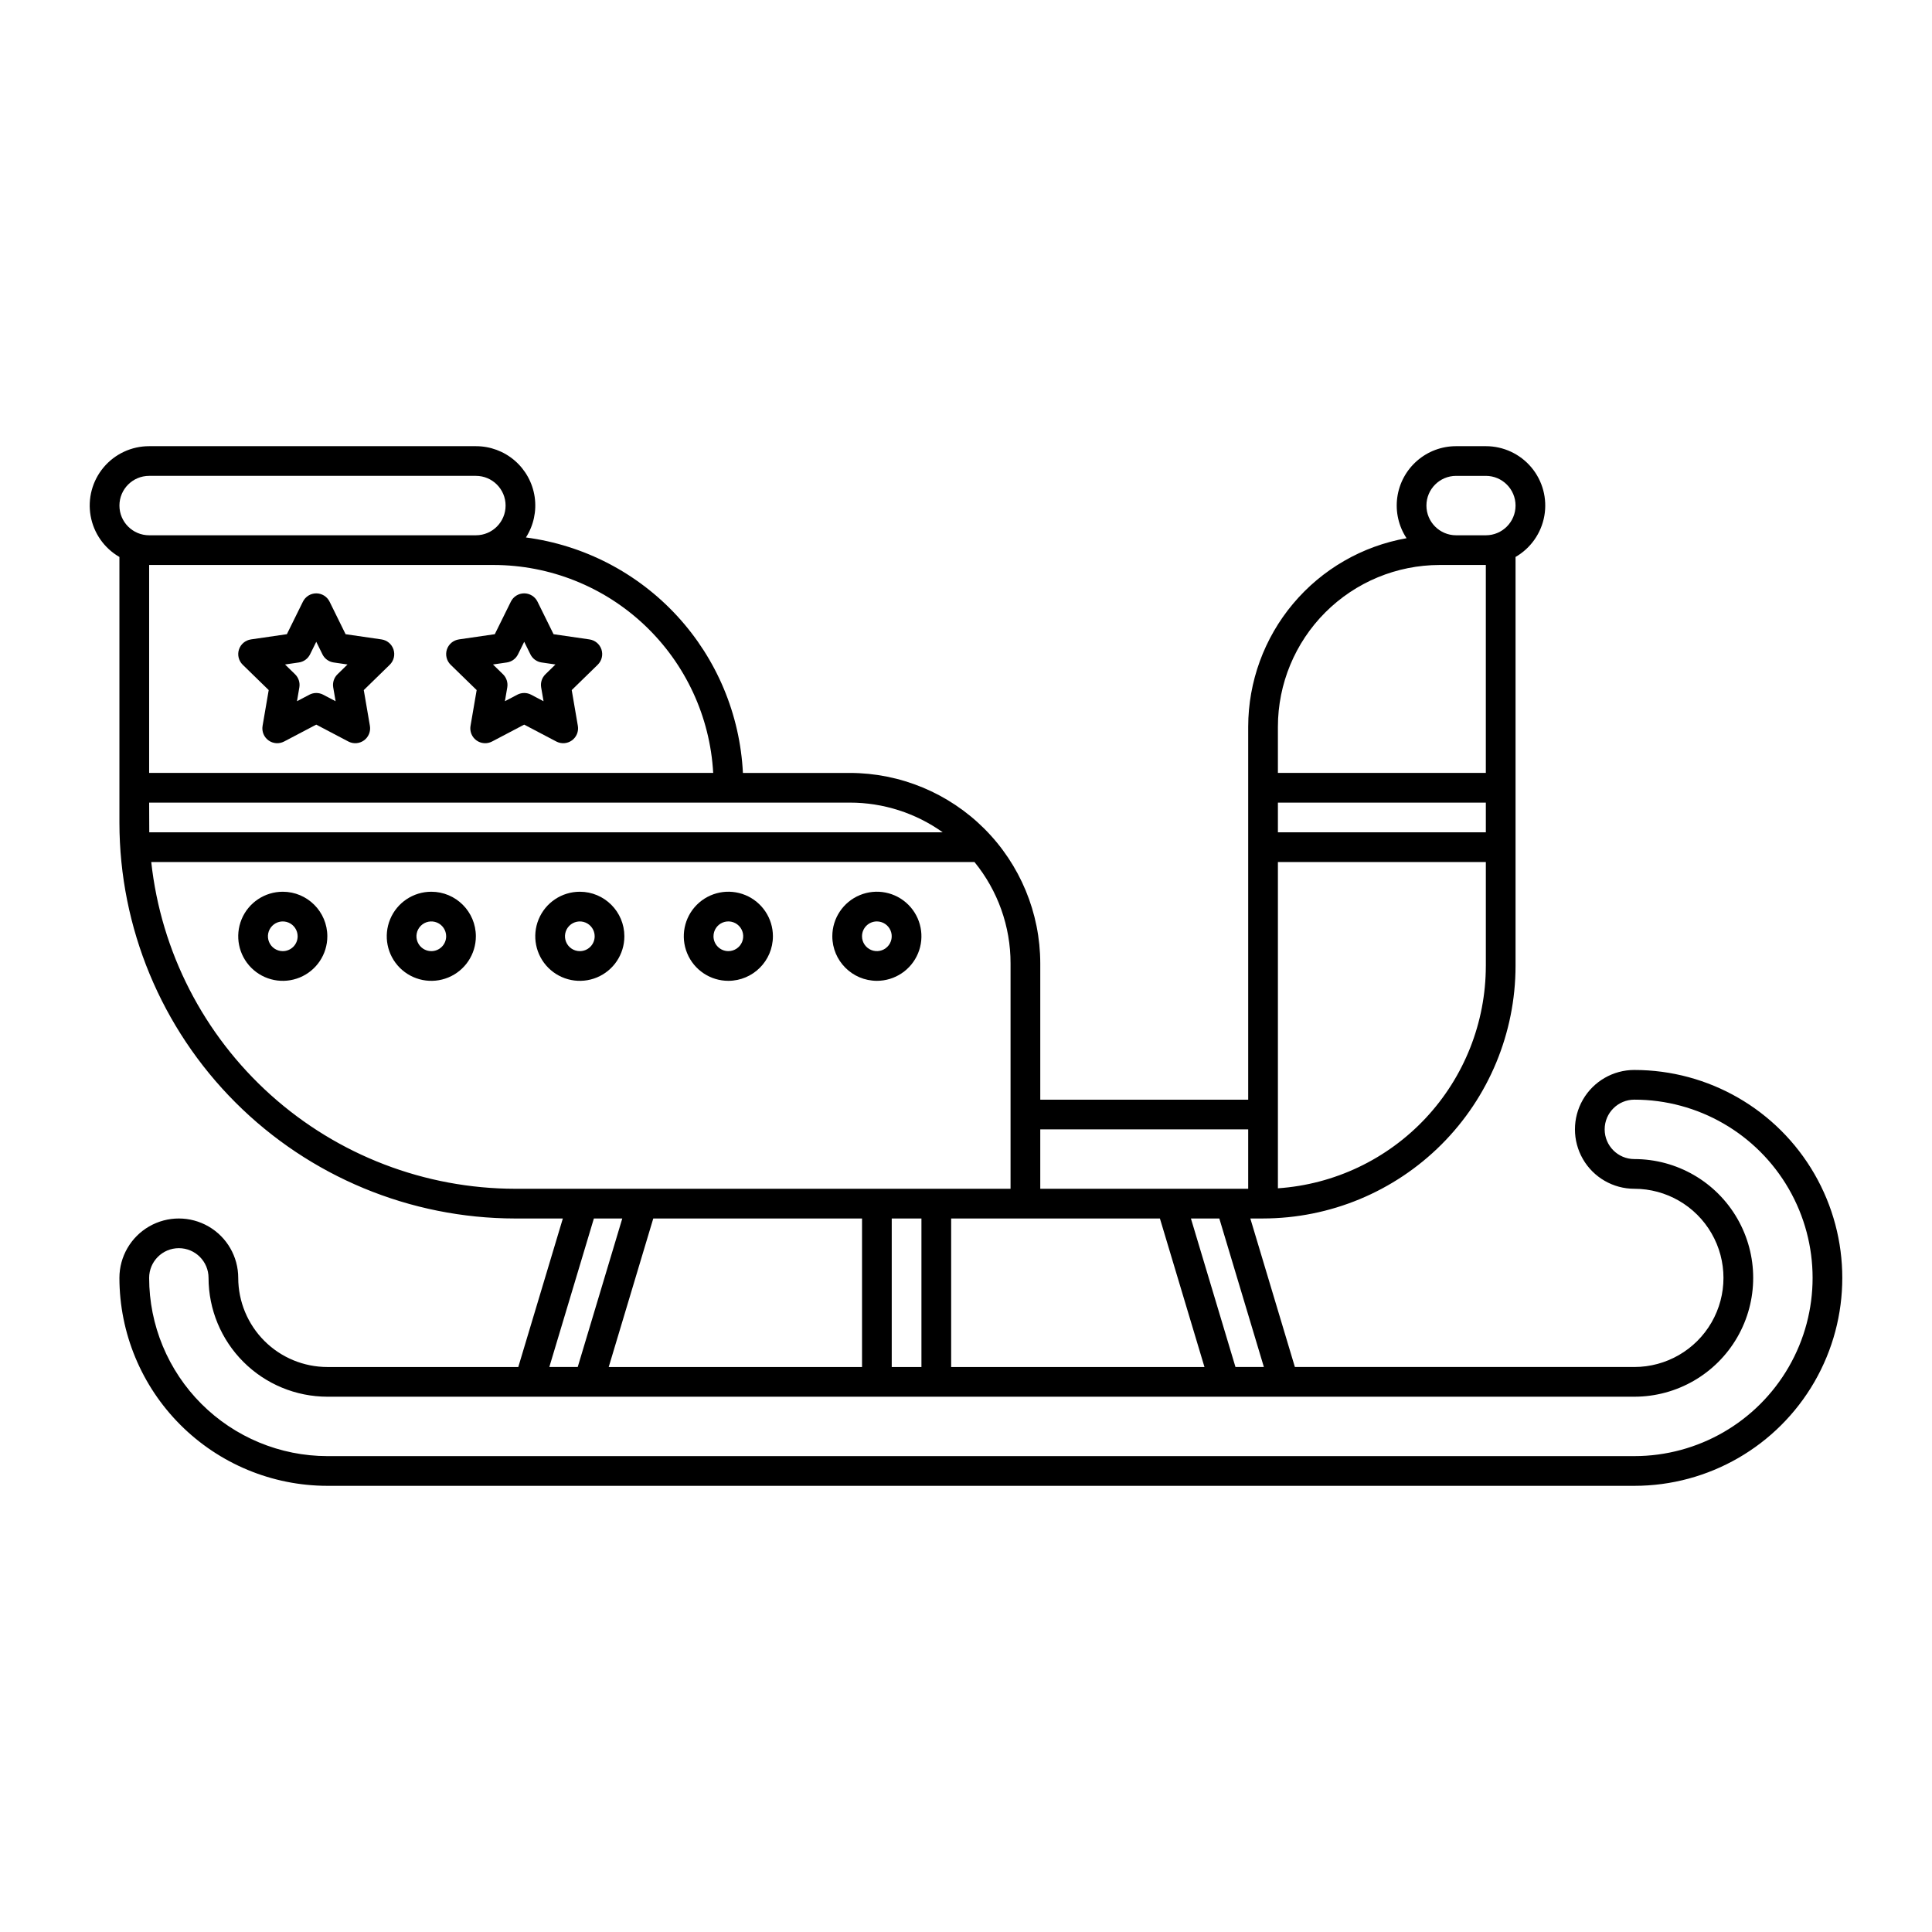 <?xml version="1.0" encoding="UTF-8"?>
<!-- Uploaded to: ICON Repo, www.iconrepo.com, Generator: ICON Repo Mixer Tools -->
<svg fill="#000000" width="800px" height="800px" version="1.1" viewBox="144 144 512 512" xmlns="http://www.w3.org/2000/svg">
 <g>
  <path d="m577.12 427.55c-5.621 0-10.82 3-13.633 7.871s-2.812 10.875 0 15.746c2.812 4.871 8.012 7.871 13.633 7.871 8.438 0 16.234 4.5 20.453 11.809 4.219 7.305 4.219 16.309 0 23.613-4.219 7.309-12.016 11.809-20.453 11.809h-89.961l-11.809-39.359h3.371c17.738-0.02 34.746-7.074 47.293-19.621 12.543-12.543 19.598-29.551 19.621-47.289v-108.4c4.027-2.324 6.824-6.316 7.633-10.898 0.809-4.578-0.453-9.285-3.445-12.848-2.992-3.562-7.41-5.617-12.062-5.613h-7.871c-3.809-0.004-7.488 1.371-10.355 3.875-2.871 2.504-4.734 5.961-5.246 9.734-0.512 3.773 0.363 7.602 2.461 10.781-11.746 2.074-22.391 8.219-30.062 17.352-7.672 9.133-11.883 20.676-11.902 32.605v98.836h-55.102v-36.113c-0.016-13.383-5.34-26.215-14.805-35.676-9.461-9.465-22.293-14.789-35.676-14.801h-28.32c-0.77-15.488-6.941-30.215-17.449-41.617-10.508-11.402-24.684-18.758-40.055-20.785 2.039-3.188 2.859-7 2.316-10.738-0.547-3.742-2.422-7.16-5.281-9.633-2.863-2.473-6.519-3.828-10.301-3.82h-86.59c-4.652-0.004-9.07 2.051-12.062 5.613-2.992 3.562-4.254 8.27-3.445 12.848 0.809 4.582 3.602 8.574 7.633 10.898v70.449-0.004c0.031 27.805 11.09 54.457 30.75 74.117 19.66 19.66 46.316 30.719 74.117 30.75h12.645l-11.809 39.359h-50.598c-6.262-0.008-12.266-2.496-16.691-6.922-4.426-4.43-6.918-10.434-6.926-16.691 0-5.625-3-10.824-7.871-13.637-4.871-2.812-10.871-2.812-15.742 0-4.871 2.812-7.875 8.012-7.875 13.637 0.02 14.609 5.828 28.613 16.16 38.945 10.328 10.332 24.336 16.141 38.945 16.156h346.37c19.688 0 37.879-10.5 47.723-27.551s9.844-38.055 0-55.105c-9.844-17.047-28.035-27.551-47.723-27.551zm-98.18 78.719h-7.527l-11.809-39.359h7.527zm3.719-47.359v-86.465h55.105v27.551l-0.004 0.004c-0.016 14.969-5.715 29.379-15.941 40.312-10.23 10.934-24.223 17.578-39.16 18.598zm0-94.336v-7.871h55.105v7.871zm47.23-94.465h7.871c4.348 0 7.875 3.523 7.875 7.871 0 4.348-3.527 7.875-7.875 7.875h-7.871c-4.348 0-7.871-3.527-7.871-7.875 0-4.348 3.523-7.871 7.871-7.871zm-4.375 23.617h12.246v55.105h-55.102v-12.246c0.012-11.363 4.531-22.258 12.562-30.293 8.035-8.035 18.93-12.555 30.293-12.566zm-50.73 149.57v15.742l-55.102 0.004v-15.746zm-23.395 23.617 11.809 39.359h-67.133v-39.359zm-78.941 0v39.359h-67.133l11.809-39.359zm7.871 0h7.871v39.359h-7.871zm13.508-102.34h-210.27c-0.023-0.84-0.031-7.871-0.031-7.871h185.68c8.828-0.008 17.441 2.746 24.629 7.871zm-210.3-94.465h86.594-0.004c4.348 0 7.871 3.523 7.871 7.871 0 4.348-3.523 7.875-7.871 7.875h-86.59c-4.348 0-7.875-3.527-7.875-7.875 0-4.348 3.527-7.871 7.875-7.871zm91.285 23.617c14.902 0.016 29.23 5.734 40.051 15.98 10.82 10.246 17.312 24.246 18.141 39.125h-149.48v-55.105zm-90.727 78.719h218.16c6.191 7.582 9.574 17.074 9.562 26.863v59.73h-131.29c-23.914-0.031-46.977-8.883-64.77-24.859-17.797-15.98-29.07-37.961-31.664-61.734zm117.3 94.465h7.527l-11.809 39.359h-7.527zm275.74 62.977h-346.37c-12.523-0.016-24.527-4.996-33.383-13.848-8.855-8.855-13.836-20.863-13.848-33.383 0-4.348 3.523-7.875 7.871-7.875s7.871 3.527 7.871 7.875c0.008 8.348 3.328 16.352 9.234 22.254 5.902 5.902 13.906 9.223 22.254 9.234h346.37c11.25 0 21.648-6.004 27.27-15.746 5.625-9.742 5.625-21.746 0-31.488-5.621-9.742-16.02-15.742-27.27-15.742-4.348 0-7.871-3.527-7.871-7.875 0-4.348 3.523-7.871 7.871-7.871 16.875 0 32.469 9.004 40.906 23.617 8.438 14.613 8.438 32.617 0 47.23s-24.031 23.617-40.906 23.617z"/>
  <path d="m215.21 326.88-1.625 9.48c-0.254 1.477 0.352 2.969 1.562 3.848 1.211 0.879 2.816 0.996 4.144 0.301l8.516-4.477 8.516 4.477c1.324 0.695 2.93 0.578 4.141-0.301 1.211-0.879 1.816-2.371 1.566-3.848l-1.625-9.48 6.887-6.715c1.07-1.047 1.457-2.609 0.992-4.035-0.461-1.422-1.691-2.461-3.176-2.676l-9.52-1.383-4.25-8.629c-0.664-1.344-2.031-2.195-3.527-2.195-1.5 0-2.867 0.852-3.531 2.195l-4.258 8.625-9.52 1.383v0.004c-1.48 0.215-2.715 1.254-3.176 2.676-0.465 1.426-0.078 2.988 0.996 4.035zm7.992-7.32c1.281-0.184 2.391-0.988 2.965-2.152l1.645-3.328 1.645 3.328h-0.004c0.574 1.164 1.688 1.969 2.969 2.152l3.676 0.535-2.656 2.594c-0.926 0.902-1.352 2.207-1.133 3.484l0.629 3.66-3.289-1.727v-0.004c-1.145-0.602-2.516-0.602-3.66 0l-3.285 1.727 0.625-3.66v0.004c0.219-1.277-0.203-2.582-1.133-3.484l-2.656-2.594z"/>
  <path d="m270.32 326.88-1.625 9.48h-0.004c-0.25 1.477 0.355 2.969 1.566 3.848 1.211 0.879 2.816 0.996 4.141 0.301l8.516-4.477 8.516 4.477c1.328 0.695 2.934 0.578 4.141-0.301 1.211-0.879 1.82-2.371 1.566-3.848l-1.625-9.48 6.887-6.715c1.074-1.047 1.457-2.609 0.996-4.035-0.461-1.422-1.695-2.461-3.176-2.676l-9.52-1.383-4.258-8.625v-0.004c-0.664-1.344-2.031-2.195-3.531-2.195-1.496 0-2.867 0.852-3.527 2.195l-4.258 8.625-9.52 1.383v0.004c-1.484 0.215-2.715 1.254-3.18 2.676-0.461 1.426-0.074 2.988 0.996 4.035zm7.992-7.32c1.281-0.184 2.391-0.988 2.965-2.152l1.645-3.328 1.645 3.328h-0.004c0.574 1.164 1.684 1.969 2.965 2.152l3.676 0.535-2.656 2.594c-0.93 0.902-1.352 2.207-1.133 3.484l0.629 3.66-3.289-1.727v-0.004c-1.148-0.602-2.519-0.602-3.664 0l-3.285 1.727 0.625-3.66v0.004c0.219-1.277-0.203-2.582-1.129-3.484l-2.656-2.594z"/>
  <path d="m218.94 380.32c-4.773 0-9.082 2.875-10.91 7.289-1.824 4.41-0.816 9.488 2.562 12.867 3.375 3.375 8.453 4.387 12.867 2.559 4.414-1.828 7.289-6.133 7.289-10.91-0.008-6.516-5.289-11.801-11.809-11.805zm0 15.742c-1.59 0-3.027-0.957-3.637-2.43-0.609-1.473-0.273-3.164 0.855-4.289 1.125-1.125 2.816-1.461 4.289-0.855 1.469 0.609 2.43 2.047 2.43 3.637 0 1.047-0.414 2.047-1.152 2.785-0.738 0.738-1.742 1.152-2.785 1.152z"/>
  <path d="m258.3 380.32c-4.773 0-9.082 2.875-10.906 7.289-1.828 4.41-0.82 9.488 2.559 12.867 3.375 3.375 8.457 4.387 12.867 2.559 4.414-1.828 7.289-6.133 7.289-10.91-0.008-6.516-5.289-11.801-11.809-11.805zm0 15.742c-1.59 0-3.027-0.957-3.637-2.43-0.609-1.473-0.27-3.164 0.855-4.289s2.816-1.461 4.289-0.855c1.469 0.609 2.43 2.047 2.43 3.637 0 1.047-0.414 2.047-1.152 2.785-0.738 0.738-1.738 1.152-2.785 1.152z"/>
  <path d="m297.66 380.32c-4.777 0-9.082 2.875-10.91 7.289-1.828 4.41-0.816 9.488 2.559 12.867 3.379 3.375 8.457 4.387 12.867 2.559 4.414-1.828 7.289-6.133 7.289-10.91-0.004-6.516-5.289-11.801-11.805-11.805zm0 15.742c-1.594 0-3.027-0.957-3.637-2.43-0.609-1.473-0.273-3.164 0.852-4.289s2.82-1.461 4.289-0.855c1.473 0.609 2.43 2.047 2.43 3.637 0 1.047-0.414 2.047-1.152 2.785-0.738 0.738-1.738 1.152-2.781 1.152z"/>
  <path d="m348.83 392.12c0-4.773-2.879-9.078-7.289-10.906-4.414-1.828-9.492-0.82-12.871 2.559-3.375 3.375-4.387 8.457-2.559 12.867 1.828 4.414 6.133 7.289 10.91 7.289 6.516-0.008 11.801-5.289 11.809-11.809zm-15.742 0h-0.004c0-1.59 0.961-3.027 2.43-3.637 1.473-0.605 3.164-0.27 4.289 0.855s1.465 2.816 0.855 4.289c-0.609 1.473-2.047 2.43-3.637 2.43-2.176 0-3.938-1.762-3.938-3.938z"/>
  <path d="m376.38 403.93c4.777 0 9.082-2.875 10.91-7.289 1.828-4.41 0.816-9.492-2.562-12.867-3.375-3.379-8.453-4.387-12.867-2.559-4.41 1.828-7.289 6.133-7.289 10.906 0.008 6.519 5.289 11.801 11.809 11.809zm0-15.742c1.59 0 3.027 0.957 3.637 2.43 0.609 1.469 0.273 3.164-0.855 4.289-1.125 1.125-2.816 1.461-4.289 0.852-1.469-0.609-2.43-2.043-2.43-3.637 0-2.172 1.762-3.934 3.938-3.934z"/>
 </g>
</svg>